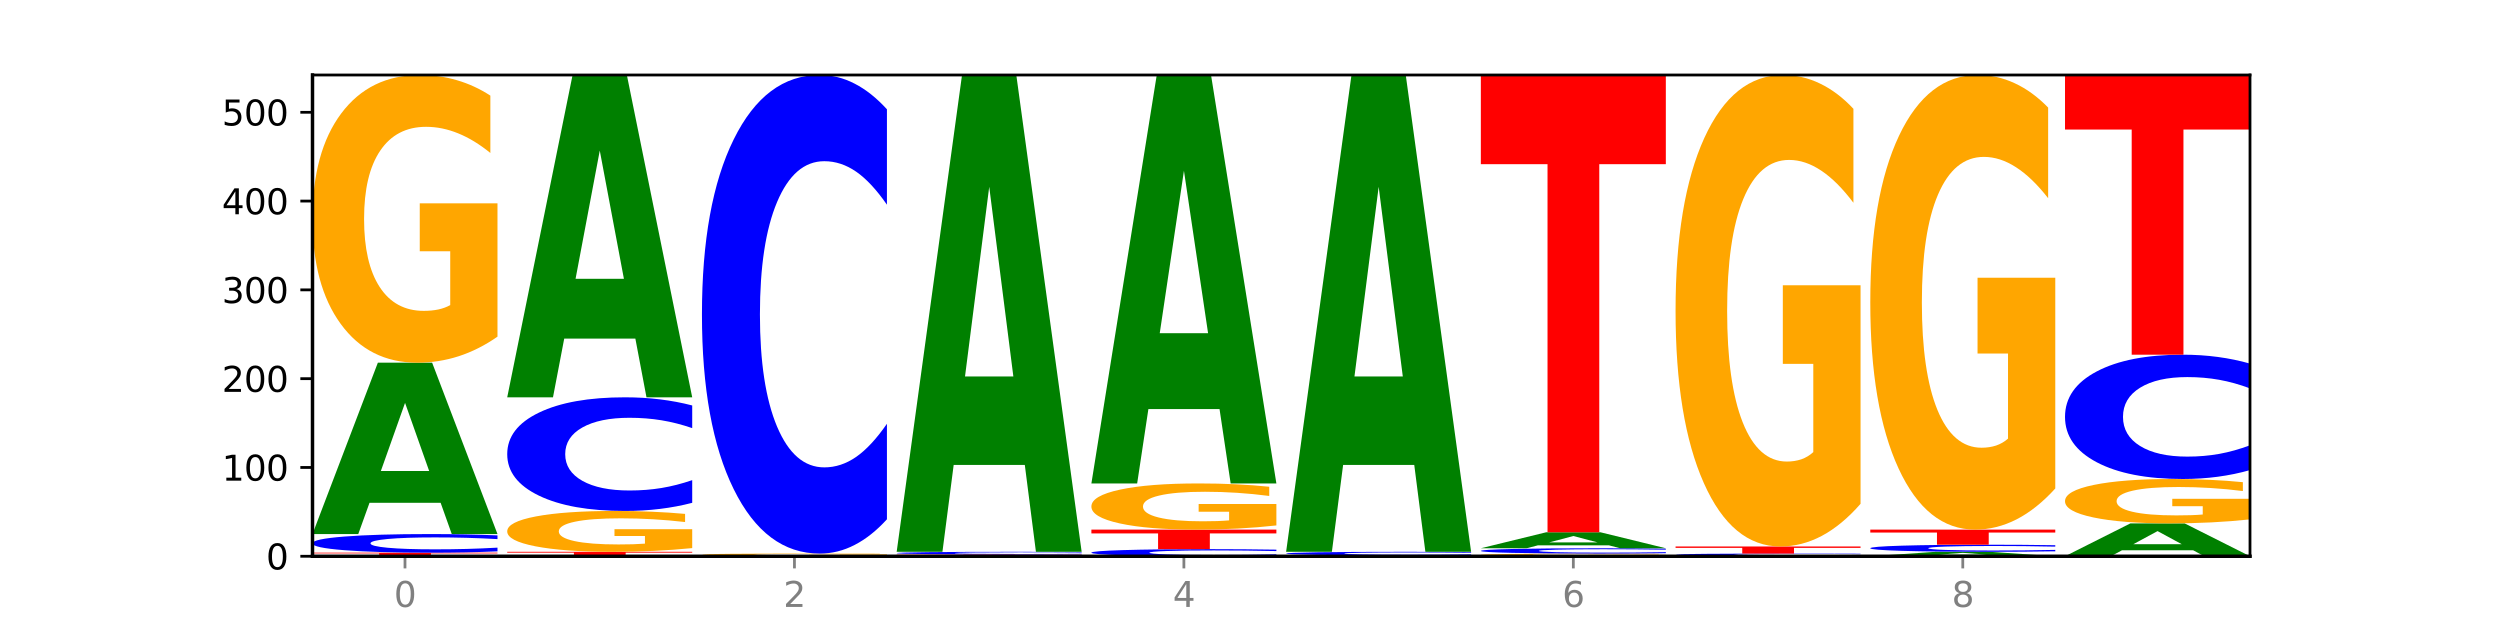 <?xml version="1.0" encoding="utf-8" standalone="no"?>
<!DOCTYPE svg PUBLIC "-//W3C//DTD SVG 1.1//EN"
  "http://www.w3.org/Graphics/SVG/1.1/DTD/svg11.dtd">
<svg xmlns:xlink="http://www.w3.org/1999/xlink" width="720pt" height="180pt" viewBox="0 0 720 180" xmlns="http://www.w3.org/2000/svg" version="1.1">
 <defs>
  <style type="text/css">*{stroke-linejoin: round; stroke-linecap: butt}</style>
 </defs>
 <g id="figure_1">
  <g id="patch_1">
   <path d="M 0 180 
L 720 180 
L 720 0 
L 0 0 
z
" style="fill: #ffffff"/>
  </g>
  <g id="axes_1">
   <g id="patch_2">
    <path d="M 90 160.2 
L 648 160.2 
L 648 21.6 
L 90 21.6 
z
" style="fill: #ffffff"/>
   </g>
   <g id="line2d_1">
    <path d="M 90 160.2 
L 648 160.2 
" clip-path="url(#p6464fec72f)" style="fill: none; stroke: #000000; stroke-width: 0.5; stroke-linecap: square"/>
   </g>
   <g id="patch_3">
    <path d="M 90 159.177 
L 143.276 159.177 
L 143.276 159.377 
L 124.109 159.377 
L 124.109 160.2 
L 109.204 160.2 
L 109.204 159.377 
L 90 159.377 
L 90 159.177 
z
" clip-path="url(#p6464fec72f)" style="fill: #ff0000"/>
   </g>
   <g id="patch_4">
    <path d="M 143.276 158.792 
Q 138.82 158.983 134.001 159.08 
Q 129.182 159.177 123.934 159.177 
Q 108.282 159.177 99.141 158.454 
Q 90 157.731 90 156.494 
Q 90 155.252 99.141 154.53 
Q 108.282 153.807 123.934 153.807 
Q 129.182 153.807 134.001 153.905 
Q 138.82 154.001 143.276 154.192 
L 143.276 155.262 
Q 138.78 155.009 134.417 154.892 
Q 130.055 154.774 125.236 154.774 
Q 116.591 154.774 111.638 155.232 
Q 106.698 155.689 106.698 156.494 
Q 106.698 157.295 111.638 157.753 
Q 116.591 158.21 125.236 158.21 
Q 130.055 158.21 134.417 158.092 
Q 138.78 157.974 143.276 157.721 
L 143.276 158.792 
z
" clip-path="url(#p6464fec72f)" style="fill: #0000ff"/>
   </g>
   <g id="patch_5">
    <path d="M 126.905 144.816 
L 106.415 144.816 
L 103.18 153.807 
L 90 153.807 
L 108.823 104.453 
L 124.454 104.453 
L 143.276 153.807 
L 130.107 153.807 
L 126.905 144.816 
z
M 109.683 135.656 
L 123.604 135.656 
L 116.655 116.025 
L 109.683 135.656 
z
" clip-path="url(#p6464fec72f)" style="fill: #008000"/>
   </g>
   <g id="patch_6">
    <path d="M 143.276 96.957 
Q 137.903 100.705 132.124 102.588 
Q 126.345 104.453 120.184 104.453 
Q 106.262 104.453 98.131 93.294 
Q 90 82.135 90 63.052 
Q 90 43.747 98.274 32.673 
Q 106.561 21.6 120.972 21.6 
Q 126.525 21.6 131.611 23.106 
Q 136.709 24.595 141.223 27.539 
L 141.223 44.055 
Q 136.566 40.272 131.957 38.407 
Q 127.348 36.524 122.716 36.524 
Q 114.143 36.524 109.498 43.404 
Q 104.853 50.267 104.853 63.052 
Q 104.853 75.717 109.331 82.632 
Q 113.808 89.529 122.047 89.529 
Q 124.292 89.529 126.214 89.135 
Q 128.136 88.725 129.665 87.869 
L 129.665 72.363 
L 120.889 72.363 
L 120.889 58.551 
L 143.276 58.551 
L 143.276 96.957 
z
" clip-path="url(#p6464fec72f)" style="fill: #ffa600"/>
   </g>
   <g id="patch_7">
    <path d="M 146.08 158.921 
L 199.357 158.921 
L 199.357 159.171 
L 180.19 159.171 
L 180.19 160.2 
L 165.285 160.2 
L 165.285 159.171 
L 146.08 159.171 
L 146.08 158.921 
z
" clip-path="url(#p6464fec72f)" style="fill: #ff0000"/>
   </g>
   <g id="patch_8">
    <path d="M 199.357 157.857 
Q 193.984 158.389 188.205 158.657 
Q 182.426 158.921 176.265 158.921 
Q 162.343 158.921 154.212 157.337 
Q 146.08 155.753 146.08 153.043 
Q 146.08 150.303 154.355 148.73 
Q 162.641 147.158 177.053 147.158 
Q 182.605 147.158 187.691 147.372 
Q 192.79 147.584 197.303 148.001 
L 197.303 150.346 
Q 192.646 149.809 188.038 149.544 
Q 183.429 149.277 178.796 149.277 
Q 170.223 149.277 165.578 150.254 
Q 160.934 151.228 160.934 153.043 
Q 160.934 154.842 165.411 155.823 
Q 169.889 156.803 178.127 156.803 
Q 180.372 156.803 182.294 156.747 
Q 184.217 156.688 185.745 156.567 
L 185.745 154.365 
L 176.969 154.365 
L 176.969 152.404 
L 199.357 152.404 
L 199.357 157.857 
z
" clip-path="url(#p6464fec72f)" style="fill: #ffa600"/>
   </g>
   <g id="patch_9">
    <path d="M 199.357 144.812 
Q 194.9 145.975 190.081 146.563 
Q 185.263 147.158 180.014 147.158 
Q 164.363 147.158 155.222 142.75 
Q 146.08 138.341 146.08 130.802 
Q 146.08 123.236 155.222 118.835 
Q 164.363 114.426 180.014 114.426 
Q 185.263 114.426 190.081 115.021 
Q 194.9 115.609 199.357 116.772 
L 199.357 123.297 
Q 194.86 121.756 190.498 121.039 
Q 186.135 120.322 181.316 120.322 
Q 172.672 120.322 167.718 123.115 
Q 162.779 125.9 162.779 130.802 
Q 162.779 135.684 167.718 138.477 
Q 172.672 141.262 181.316 141.262 
Q 186.135 141.262 190.498 140.546 
Q 194.86 139.822 199.357 138.281 
L 199.357 144.812 
z
" clip-path="url(#p6464fec72f)" style="fill: #0000ff"/>
   </g>
   <g id="patch_10">
    <path d="M 182.985 97.516 
L 162.496 97.516 
L 159.261 114.426 
L 146.08 114.426 
L 164.903 21.6 
L 180.534 21.6 
L 199.357 114.426 
L 186.187 114.426 
L 182.985 97.516 
z
M 165.764 80.288 
L 179.684 80.288 
L 172.735 43.364 
L 165.764 80.288 
z
" clip-path="url(#p6464fec72f)" style="fill: #008000"/>
   </g>
   <g id="patch_11">
    <path d="M 202.161 159.944 
L 255.437 159.944 
L 255.437 159.994 
L 236.27 159.994 
L 236.27 160.2 
L 221.365 160.2 
L 221.365 159.994 
L 202.161 159.994 
L 202.161 159.944 
z
" clip-path="url(#p6464fec72f)" style="fill: #ff0000"/>
   </g>
   <g id="patch_12">
    <path d="M 255.437 159.898 
Q 250.064 159.921 244.285 159.933 
Q 238.506 159.944 232.345 159.944 
Q 218.423 159.944 210.292 159.875 
Q 202.161 159.807 202.161 159.689 
Q 202.161 159.57 210.435 159.501 
Q 218.722 159.433 233.133 159.433 
Q 238.685 159.433 243.772 159.442 
Q 248.87 159.451 253.384 159.47 
L 253.384 159.571 
Q 248.727 159.548 244.118 159.537 
Q 239.509 159.525 234.876 159.525 
Q 226.304 159.525 221.659 159.567 
Q 217.014 159.61 217.014 159.689 
Q 217.014 159.767 221.492 159.81 
Q 225.969 159.852 234.208 159.852 
Q 236.453 159.852 238.375 159.85 
Q 240.297 159.847 241.826 159.842 
L 241.826 159.746 
L 233.05 159.746 
L 233.05 159.661 
L 255.437 159.661 
L 255.437 159.898 
z
" clip-path="url(#p6464fec72f)" style="fill: #ffa600"/>
   </g>
   <g id="patch_13">
    <path d="M 255.437 149.553 
Q 250.981 154.45 246.162 156.927 
Q 241.343 159.433 236.094 159.433 
Q 220.443 159.433 211.302 140.869 
Q 202.161 122.305 202.161 90.559 
Q 202.161 58.699 211.302 40.164 
Q 220.443 21.6 236.094 21.6 
Q 241.343 21.6 246.162 24.106 
Q 250.981 26.583 255.437 31.48 
L 255.437 58.955 
Q 250.94 52.464 246.578 49.446 
Q 242.215 46.428 237.397 46.428 
Q 228.752 46.428 223.799 58.186 
Q 218.859 69.917 218.859 90.559 
Q 218.859 111.116 223.799 122.875 
Q 228.752 134.605 237.397 134.605 
Q 242.215 134.605 246.578 131.587 
Q 250.94 128.541 255.437 122.049 
L 255.437 149.553 
z
" clip-path="url(#p6464fec72f)" style="fill: #0000ff"/>
   </g>
   <g id="patch_14">
    <path d="M 258.241 159.689 
L 311.518 159.689 
L 311.518 159.788 
L 292.35 159.788 
L 292.35 160.2 
L 277.445 160.2 
L 277.445 159.788 
L 258.241 159.788 
L 258.241 159.689 
z
" clip-path="url(#p6464fec72f)" style="fill: #ff0000"/>
   </g>
   <g id="patch_15">
    <path d="M 311.518 159.634 
Q 307.061 159.661 302.242 159.675 
Q 297.423 159.689 292.175 159.689 
Q 276.524 159.689 267.382 159.585 
Q 258.241 159.482 258.241 159.305 
Q 258.241 159.128 267.382 159.025 
Q 276.524 158.921 292.175 158.921 
Q 297.423 158.921 302.242 158.935 
Q 307.061 158.949 311.518 158.976 
L 311.518 159.129 
Q 307.021 159.093 302.658 159.076 
Q 298.296 159.06 293.477 159.06 
Q 284.832 159.06 279.879 159.125 
Q 274.94 159.19 274.94 159.305 
Q 274.94 159.42 279.879 159.485 
Q 284.832 159.55 293.477 159.55 
Q 298.296 159.55 302.658 159.534 
Q 307.021 159.517 311.518 159.48 
L 311.518 159.634 
z
" clip-path="url(#p6464fec72f)" style="fill: #0000ff"/>
   </g>
   <g id="patch_16">
    <path d="M 295.146 133.906 
L 274.657 133.906 
L 271.421 158.921 
L 258.241 158.921 
L 277.064 21.6 
L 292.695 21.6 
L 311.518 158.921 
L 298.348 158.921 
L 295.146 133.906 
z
M 277.924 108.419 
L 291.845 108.419 
L 284.896 53.797 
L 277.924 108.419 
z
" clip-path="url(#p6464fec72f)" style="fill: #008000"/>
   </g>
   <g id="patch_17">
    <path d="M 367.598 160.053 
Q 363.142 160.126 358.323 160.163 
Q 353.504 160.2 348.255 160.2 
Q 332.604 160.2 323.463 159.924 
Q 314.322 159.649 314.322 159.178 
Q 314.322 158.705 323.463 158.43 
Q 332.604 158.154 348.255 158.154 
Q 353.504 158.154 358.323 158.191 
Q 363.142 158.228 367.598 158.301 
L 367.598 158.709 
Q 363.101 158.612 358.739 158.568 
Q 354.376 158.523 349.557 158.523 
Q 340.913 158.523 335.96 158.697 
Q 331.02 158.871 331.02 159.178 
Q 331.02 159.483 335.96 159.657 
Q 340.913 159.832 349.557 159.832 
Q 354.376 159.832 358.739 159.787 
Q 363.101 159.741 367.598 159.645 
L 367.598 160.053 
z
" clip-path="url(#p6464fec72f)" style="fill: #0000ff"/>
   </g>
   <g id="patch_18">
    <path d="M 314.322 152.528 
L 367.598 152.528 
L 367.598 153.626 
L 348.431 153.626 
L 348.431 158.154 
L 333.526 158.154 
L 333.526 153.626 
L 314.322 153.626 
L 314.322 152.528 
z
" clip-path="url(#p6464fec72f)" style="fill: #ff0000"/>
   </g>
   <g id="patch_19">
    <path d="M 367.598 151.325 
Q 362.225 151.927 356.446 152.229 
Q 350.667 152.528 344.506 152.528 
Q 330.584 152.528 322.453 150.737 
Q 314.322 148.947 314.322 145.884 
Q 314.322 142.785 322.596 141.008 
Q 330.882 139.231 345.294 139.231 
Q 350.846 139.231 355.933 139.473 
Q 361.031 139.712 365.544 140.184 
L 365.544 142.835 
Q 360.888 142.228 356.279 141.928 
Q 351.67 141.626 347.037 141.626 
Q 338.464 141.626 333.82 142.73 
Q 329.175 143.832 329.175 145.884 
Q 329.175 147.916 333.653 149.026 
Q 338.13 150.133 346.369 150.133 
Q 348.613 150.133 350.536 150.07 
Q 352.458 150.004 353.986 149.867 
L 353.986 147.378 
L 345.21 147.378 
L 345.21 145.161 
L 367.598 145.161 
L 367.598 151.325 
z
" clip-path="url(#p6464fec72f)" style="fill: #ffa600"/>
   </g>
   <g id="patch_20">
    <path d="M 351.226 117.802 
L 330.737 117.802 
L 327.502 139.231 
L 314.322 139.231 
L 333.144 21.6 
L 348.775 21.6 
L 367.598 139.231 
L 354.429 139.231 
L 351.226 117.802 
z
M 334.005 95.97 
L 347.926 95.97 
L 340.976 49.18 
L 334.005 95.97 
z
" clip-path="url(#p6464fec72f)" style="fill: #008000"/>
   </g>
   <g id="patch_21">
    <path d="M 370.402 159.944 
L 423.678 159.944 
L 423.678 159.994 
L 404.511 159.994 
L 404.511 160.2 
L 389.606 160.2 
L 389.606 159.994 
L 370.402 159.994 
L 370.402 159.944 
z
" clip-path="url(#p6464fec72f)" style="fill: #ff0000"/>
   </g>
   <g id="patch_22">
    <path d="M 423.678 159.871 
Q 419.222 159.907 414.403 159.926 
Q 409.584 159.944 404.336 159.944 
Q 388.684 159.944 379.543 159.807 
Q 370.402 159.669 370.402 159.433 
Q 370.402 159.197 379.543 159.059 
Q 388.684 158.921 404.336 158.921 
Q 409.584 158.921 414.403 158.94 
Q 419.222 158.958 423.678 158.995 
L 423.678 159.199 
Q 419.182 159.15 414.819 159.128 
Q 410.457 159.106 405.638 159.106 
Q 396.993 159.106 392.04 159.193 
Q 387.1 159.28 387.1 159.433 
Q 387.1 159.586 392.04 159.673 
Q 396.993 159.76 405.638 159.76 
Q 410.457 159.76 414.819 159.738 
Q 419.182 159.715 423.678 159.667 
L 423.678 159.871 
z
" clip-path="url(#p6464fec72f)" style="fill: #0000ff"/>
   </g>
   <g id="patch_23">
    <path d="M 407.307 133.906 
L 386.817 133.906 
L 383.582 158.921 
L 370.402 158.921 
L 389.225 21.6 
L 404.856 21.6 
L 423.678 158.921 
L 410.509 158.921 
L 407.307 133.906 
z
M 390.085 108.419 
L 404.006 108.419 
L 397.057 53.797 
L 390.085 108.419 
z
" clip-path="url(#p6464fec72f)" style="fill: #008000"/>
   </g>
   <g id="patch_24">
    <path d="M 479.759 160.131 
Q 474.386 160.165 468.607 160.183 
Q 462.828 160.2 456.667 160.2 
Q 442.745 160.2 434.614 160.097 
Q 426.482 159.993 426.482 159.817 
Q 426.482 159.638 434.757 159.535 
Q 443.043 159.433 457.455 159.433 
Q 463.007 159.433 468.093 159.447 
Q 473.192 159.461 477.705 159.488 
L 477.705 159.641 
Q 473.049 159.606 468.44 159.588 
Q 463.831 159.571 459.198 159.571 
Q 450.625 159.571 445.98 159.635 
Q 441.336 159.698 441.336 159.817 
Q 441.336 159.934 445.813 159.998 
Q 450.291 160.062 458.529 160.062 
Q 460.774 160.062 462.697 160.058 
Q 464.619 160.054 466.147 160.046 
L 466.147 159.903 
L 457.371 159.903 
L 457.371 159.775 
L 479.759 159.775 
L 479.759 160.131 
z
" clip-path="url(#p6464fec72f)" style="fill: #ffa600"/>
   </g>
   <g id="patch_25">
    <path d="M 479.759 159.323 
Q 475.302 159.377 470.483 159.405 
Q 465.665 159.433 460.416 159.433 
Q 444.765 159.433 435.624 159.226 
Q 426.482 159.02 426.482 158.666 
Q 426.482 158.311 435.624 158.105 
Q 444.765 157.899 460.416 157.899 
Q 465.665 157.899 470.483 157.926 
Q 475.302 157.954 479.759 158.009 
L 479.759 158.314 
Q 475.262 158.242 470.9 158.208 
Q 466.537 158.175 461.718 158.175 
Q 453.074 158.175 448.12 158.306 
Q 443.181 158.436 443.181 158.666 
Q 443.181 158.895 448.12 159.026 
Q 453.074 159.156 461.718 159.156 
Q 466.537 159.156 470.9 159.123 
Q 475.262 159.089 479.759 159.017 
L 479.759 159.323 
z
" clip-path="url(#p6464fec72f)" style="fill: #0000ff"/>
   </g>
   <g id="patch_26">
    <path d="M 463.387 157.06 
L 442.898 157.06 
L 439.663 157.899 
L 426.482 157.899 
L 445.305 153.296 
L 460.936 153.296 
L 479.759 157.899 
L 466.589 157.899 
L 463.387 157.06 
z
M 446.166 156.206 
L 460.087 156.206 
L 453.137 154.375 
L 446.166 156.206 
z
" clip-path="url(#p6464fec72f)" style="fill: #008000"/>
   </g>
   <g id="patch_27">
    <path d="M 426.482 21.6 
L 479.759 21.6 
L 479.759 47.284 
L 460.592 47.284 
L 460.592 153.296 
L 445.687 153.296 
L 445.687 47.284 
L 426.482 47.284 
L 426.482 21.6 
z
" clip-path="url(#p6464fec72f)" style="fill: #ff0000"/>
   </g>
   <g id="patch_28">
    <path d="M 519.467 160.153 
L 498.978 160.153 
L 495.743 160.2 
L 482.563 160.2 
L 501.385 159.944 
L 517.017 159.944 
L 535.839 160.2 
L 522.67 160.2 
L 519.467 160.153 
z
M 502.246 160.106 
L 516.167 160.106 
L 509.217 160.004 
L 502.246 160.106 
z
" clip-path="url(#p6464fec72f)" style="fill: #008000"/>
   </g>
   <g id="patch_29">
    <path d="M 535.839 159.908 
Q 531.383 159.926 526.564 159.935 
Q 521.745 159.944 516.496 159.944 
Q 500.845 159.944 491.704 159.875 
Q 482.563 159.807 482.563 159.689 
Q 482.563 159.571 491.704 159.502 
Q 500.845 159.433 516.496 159.433 
Q 521.745 159.433 526.564 159.442 
Q 531.383 159.451 535.839 159.47 
L 535.839 159.571 
Q 531.342 159.547 526.98 159.536 
Q 522.617 159.525 517.799 159.525 
Q 509.154 159.525 504.201 159.569 
Q 499.261 159.612 499.261 159.689 
Q 499.261 159.765 504.201 159.809 
Q 509.154 159.852 517.799 159.852 
Q 522.617 159.852 526.98 159.841 
Q 531.342 159.83 535.839 159.806 
L 535.839 159.908 
z
" clip-path="url(#p6464fec72f)" style="fill: #0000ff"/>
   </g>
   <g id="patch_30">
    <path d="M 482.563 157.387 
L 535.839 157.387 
L 535.839 157.786 
L 516.672 157.786 
L 516.672 159.433 
L 501.767 159.433 
L 501.767 157.786 
L 482.563 157.786 
L 482.563 157.387 
z
" clip-path="url(#p6464fec72f)" style="fill: #ff0000"/>
   </g>
   <g id="patch_31">
    <path d="M 535.839 145.101 
Q 530.466 151.244 524.687 154.33 
Q 518.908 157.387 512.747 157.387 
Q 498.825 157.387 490.694 139.099 
Q 482.563 120.811 482.563 89.536 
Q 482.563 57.896 490.837 39.748 
Q 499.124 21.6 513.535 21.6 
Q 519.087 21.6 524.174 24.068 
Q 529.272 26.509 533.786 31.333 
L 533.786 58.401 
Q 529.129 52.202 524.52 49.144 
Q 519.911 46.059 515.278 46.059 
Q 506.706 46.059 502.061 57.335 
Q 497.416 68.583 497.416 89.536 
Q 497.416 110.292 501.894 121.624 
Q 506.371 132.928 514.61 132.928 
Q 516.855 132.928 518.777 132.283 
Q 520.699 131.61 522.228 130.207 
L 522.228 104.794 
L 513.452 104.794 
L 513.452 82.159 
L 535.839 82.159 
L 535.839 145.101 
z
" clip-path="url(#p6464fec72f)" style="fill: #ffa600"/>
   </g>
   <g id="patch_32">
    <path d="M 575.548 159.967 
L 555.059 159.967 
L 551.823 160.2 
L 538.643 160.2 
L 557.466 158.921 
L 573.097 158.921 
L 591.92 160.2 
L 578.75 160.2 
L 575.548 159.967 
z
M 558.326 159.73 
L 572.247 159.73 
L 565.298 159.221 
L 558.326 159.73 
z
" clip-path="url(#p6464fec72f)" style="fill: #008000"/>
   </g>
   <g id="patch_33">
    <path d="M 591.92 158.775 
Q 587.463 158.847 582.644 158.884 
Q 577.825 158.921 572.577 158.921 
Q 556.926 158.921 547.784 158.646 
Q 538.643 158.37 538.643 157.899 
Q 538.643 157.426 547.784 157.151 
Q 556.926 156.876 572.577 156.876 
Q 577.825 156.876 582.644 156.913 
Q 587.463 156.95 591.92 157.022 
L 591.92 157.43 
Q 587.423 157.334 583.06 157.289 
Q 578.698 157.244 573.879 157.244 
Q 565.234 157.244 560.281 157.419 
Q 555.342 157.593 555.342 157.899 
Q 555.342 158.204 560.281 158.379 
Q 565.234 158.553 573.879 158.553 
Q 578.698 158.553 583.06 158.508 
Q 587.423 158.463 591.92 158.367 
L 591.92 158.775 
z
" clip-path="url(#p6464fec72f)" style="fill: #0000ff"/>
   </g>
   <g id="patch_34">
    <path d="M 538.643 152.528 
L 591.92 152.528 
L 591.92 153.376 
L 572.752 153.376 
L 572.752 156.876 
L 557.847 156.876 
L 557.847 153.376 
L 538.643 153.376 
L 538.643 152.528 
z
" clip-path="url(#p6464fec72f)" style="fill: #ff0000"/>
   </g>
   <g id="patch_35">
    <path d="M 591.92 140.682 
Q 586.547 146.605 580.768 149.58 
Q 574.989 152.528 568.828 152.528 
Q 554.906 152.528 546.774 134.895 
Q 538.643 117.261 538.643 87.105 
Q 538.643 56.597 546.918 39.099 
Q 555.204 21.6 569.616 21.6 
Q 575.168 21.6 580.254 23.98 
Q 585.353 26.333 589.866 30.985 
L 589.866 57.084 
Q 585.209 51.107 580.6 48.159 
Q 575.992 45.184 571.359 45.184 
Q 562.786 45.184 558.141 56.056 
Q 553.497 66.902 553.497 87.105 
Q 553.497 107.119 557.974 118.045 
Q 562.452 128.945 570.69 128.945 
Q 572.935 128.945 574.857 128.322 
Q 576.78 127.673 578.308 126.321 
L 578.308 101.818 
L 569.532 101.818 
L 569.532 79.992 
L 591.92 79.992 
L 591.92 140.682 
z
" clip-path="url(#p6464fec72f)" style="fill: #ffa600"/>
   </g>
   <g id="patch_36">
    <path d="M 631.628 158.476 
L 611.139 158.476 
L 607.904 160.2 
L 594.724 160.2 
L 613.546 150.738 
L 629.177 150.738 
L 648 160.2 
L 634.831 160.2 
L 631.628 158.476 
z
M 614.407 156.72 
L 628.328 156.72 
L 621.378 152.957 
L 614.407 156.72 
z
" clip-path="url(#p6464fec72f)" style="fill: #008000"/>
   </g>
   <g id="patch_37">
    <path d="M 648 149.582 
Q 642.627 150.16 636.848 150.45 
Q 631.069 150.738 624.908 150.738 
Q 610.986 150.738 602.855 149.016 
Q 594.724 147.294 594.724 144.349 
Q 594.724 141.37 602.998 139.661 
Q 611.284 137.952 625.696 137.952 
Q 631.248 137.952 636.335 138.185 
Q 641.433 138.415 645.946 138.869 
L 645.946 141.418 
Q 641.29 140.834 636.681 140.546 
Q 632.072 140.256 627.439 140.256 
Q 618.866 140.256 614.222 141.317 
Q 609.577 142.376 609.577 144.349 
Q 609.577 146.304 614.055 147.371 
Q 618.532 148.435 626.771 148.435 
Q 629.015 148.435 630.938 148.375 
Q 632.86 148.311 634.388 148.179 
L 634.388 145.786 
L 625.612 145.786 
L 625.612 143.655 
L 648 143.655 
L 648 149.582 
z
" clip-path="url(#p6464fec72f)" style="fill: #ffa600"/>
   </g>
   <g id="patch_38">
    <path d="M 648 135.386 
Q 643.544 136.658 638.725 137.302 
Q 633.906 137.952 628.657 137.952 
Q 613.006 137.952 603.865 133.131 
Q 594.724 128.309 594.724 120.063 
Q 594.724 111.788 603.865 106.973 
Q 613.006 102.152 628.657 102.152 
Q 633.906 102.152 638.725 102.802 
Q 643.544 103.446 648 104.718 
L 648 111.854 
Q 643.503 110.168 639.141 109.384 
Q 634.778 108.6 629.959 108.6 
Q 621.315 108.6 616.362 111.655 
Q 611.422 114.702 611.422 120.063 
Q 611.422 125.403 616.362 128.457 
Q 621.315 131.504 629.959 131.504 
Q 634.778 131.504 639.141 130.72 
Q 643.503 129.928 648 128.242 
L 648 135.386 
z
" clip-path="url(#p6464fec72f)" style="fill: #0000ff"/>
   </g>
   <g id="patch_39">
    <path d="M 594.724 21.6 
L 648 21.6 
L 648 37.31 
L 628.833 37.31 
L 628.833 102.152 
L 613.928 102.152 
L 613.928 37.31 
L 594.724 37.31 
L 594.724 21.6 
z
" clip-path="url(#p6464fec72f)" style="fill: #ff0000"/>
   </g>
   <g id="matplotlib.axis_1">
    <g id="xtick_1">
     <g id="line2d_2">
      <defs>
       <path id="m348199fdd7" d="M 0 0 
L 0 3.5 
" style="stroke: #808080; stroke-width: 0.8"/>
      </defs>
      <g>
       <use xlink:href="#m348199fdd7" x="116.638" y="160.2" style="fill: #808080; stroke: #808080; stroke-width: 0.8"/>
      </g>
     </g>
     <g id="text_1">
      <!-- 0 -->
      <g style="fill: #808080" transform="translate(113.457 174.798) scale(0.1 -0.1)">
       <defs>
        <path id="DejaVuSans-30" d="M 2034 4250 
Q 1547 4250 1301 3770 
Q 1056 3291 1056 2328 
Q 1056 1369 1301 889 
Q 1547 409 2034 409 
Q 2525 409 2770 889 
Q 3016 1369 3016 2328 
Q 3016 3291 2770 3770 
Q 2525 4250 2034 4250 
z
M 2034 4750 
Q 2819 4750 3233 4129 
Q 3647 3509 3647 2328 
Q 3647 1150 3233 529 
Q 2819 -91 2034 -91 
Q 1250 -91 836 529 
Q 422 1150 422 2328 
Q 422 3509 836 4129 
Q 1250 4750 2034 4750 
z
" transform="scale(0.016)"/>
       </defs>
       <use xlink:href="#DejaVuSans-30"/>
      </g>
     </g>
    </g>
    <g id="xtick_2">
     <g id="line2d_3">
      <g>
       <use xlink:href="#m348199fdd7" x="228.799" y="160.2" style="fill: #808080; stroke: #808080; stroke-width: 0.8"/>
      </g>
     </g>
     <g id="text_2">
      <!-- 2 -->
      <g style="fill: #808080" transform="translate(225.618 174.798) scale(0.1 -0.1)">
       <defs>
        <path id="DejaVuSans-32" d="M 1228 531 
L 3431 531 
L 3431 0 
L 469 0 
L 469 531 
Q 828 903 1448 1529 
Q 2069 2156 2228 2338 
Q 2531 2678 2651 2914 
Q 2772 3150 2772 3378 
Q 2772 3750 2511 3984 
Q 2250 4219 1831 4219 
Q 1534 4219 1204 4116 
Q 875 4013 500 3803 
L 500 4441 
Q 881 4594 1212 4672 
Q 1544 4750 1819 4750 
Q 2544 4750 2975 4387 
Q 3406 4025 3406 3419 
Q 3406 3131 3298 2873 
Q 3191 2616 2906 2266 
Q 2828 2175 2409 1742 
Q 1991 1309 1228 531 
z
" transform="scale(0.016)"/>
       </defs>
       <use xlink:href="#DejaVuSans-32"/>
      </g>
     </g>
    </g>
    <g id="xtick_3">
     <g id="line2d_4">
      <g>
       <use xlink:href="#m348199fdd7" x="340.96" y="160.2" style="fill: #808080; stroke: #808080; stroke-width: 0.8"/>
      </g>
     </g>
     <g id="text_3">
      <!-- 4 -->
      <g style="fill: #808080" transform="translate(337.779 174.798) scale(0.1 -0.1)">
       <defs>
        <path id="DejaVuSans-34" d="M 2419 4116 
L 825 1625 
L 2419 1625 
L 2419 4116 
z
M 2253 4666 
L 3047 4666 
L 3047 1625 
L 3713 1625 
L 3713 1100 
L 3047 1100 
L 3047 0 
L 2419 0 
L 2419 1100 
L 313 1100 
L 313 1709 
L 2253 4666 
z
" transform="scale(0.016)"/>
       </defs>
       <use xlink:href="#DejaVuSans-34"/>
      </g>
     </g>
    </g>
    <g id="xtick_4">
     <g id="line2d_5">
      <g>
       <use xlink:href="#m348199fdd7" x="453.121" y="160.2" style="fill: #808080; stroke: #808080; stroke-width: 0.8"/>
      </g>
     </g>
     <g id="text_4">
      <!-- 6 -->
      <g style="fill: #808080" transform="translate(449.939 174.798) scale(0.1 -0.1)">
       <defs>
        <path id="DejaVuSans-36" d="M 2113 2584 
Q 1688 2584 1439 2293 
Q 1191 2003 1191 1497 
Q 1191 994 1439 701 
Q 1688 409 2113 409 
Q 2538 409 2786 701 
Q 3034 994 3034 1497 
Q 3034 2003 2786 2293 
Q 2538 2584 2113 2584 
z
M 3366 4563 
L 3366 3988 
Q 3128 4100 2886 4159 
Q 2644 4219 2406 4219 
Q 1781 4219 1451 3797 
Q 1122 3375 1075 2522 
Q 1259 2794 1537 2939 
Q 1816 3084 2150 3084 
Q 2853 3084 3261 2657 
Q 3669 2231 3669 1497 
Q 3669 778 3244 343 
Q 2819 -91 2113 -91 
Q 1303 -91 875 529 
Q 447 1150 447 2328 
Q 447 3434 972 4092 
Q 1497 4750 2381 4750 
Q 2619 4750 2861 4703 
Q 3103 4656 3366 4563 
z
" transform="scale(0.016)"/>
       </defs>
       <use xlink:href="#DejaVuSans-36"/>
      </g>
     </g>
    </g>
    <g id="xtick_5">
     <g id="line2d_6">
      <g>
       <use xlink:href="#m348199fdd7" x="565.281" y="160.2" style="fill: #808080; stroke: #808080; stroke-width: 0.8"/>
      </g>
     </g>
     <g id="text_5">
      <!-- 8 -->
      <g style="fill: #808080" transform="translate(562.1 174.798) scale(0.1 -0.1)">
       <defs>
        <path id="DejaVuSans-38" d="M 2034 2216 
Q 1584 2216 1326 1975 
Q 1069 1734 1069 1313 
Q 1069 891 1326 650 
Q 1584 409 2034 409 
Q 2484 409 2743 651 
Q 3003 894 3003 1313 
Q 3003 1734 2745 1975 
Q 2488 2216 2034 2216 
z
M 1403 2484 
Q 997 2584 770 2862 
Q 544 3141 544 3541 
Q 544 4100 942 4425 
Q 1341 4750 2034 4750 
Q 2731 4750 3128 4425 
Q 3525 4100 3525 3541 
Q 3525 3141 3298 2862 
Q 3072 2584 2669 2484 
Q 3125 2378 3379 2068 
Q 3634 1759 3634 1313 
Q 3634 634 3220 271 
Q 2806 -91 2034 -91 
Q 1263 -91 848 271 
Q 434 634 434 1313 
Q 434 1759 690 2068 
Q 947 2378 1403 2484 
z
M 1172 3481 
Q 1172 3119 1398 2916 
Q 1625 2713 2034 2713 
Q 2441 2713 2670 2916 
Q 2900 3119 2900 3481 
Q 2900 3844 2670 4047 
Q 2441 4250 2034 4250 
Q 1625 4250 1398 4047 
Q 1172 3844 1172 3481 
z
" transform="scale(0.016)"/>
       </defs>
       <use xlink:href="#DejaVuSans-38"/>
      </g>
     </g>
    </g>
   </g>
   <g id="matplotlib.axis_2">
    <g id="ytick_1">
     <g id="line2d_7">
      <defs>
       <path id="m46b850cb41" d="M 0 0 
L -3.5 0 
" style="stroke: #000000; stroke-width: 0.8"/>
      </defs>
      <g>
       <use xlink:href="#m46b850cb41" x="90" y="160.2" style="stroke: #000000; stroke-width: 0.8"/>
      </g>
     </g>
     <g id="text_6">
      <!-- 0 -->
      <g transform="translate(76.638 163.999) scale(0.1 -0.1)">
       <use xlink:href="#DejaVuSans-30"/>
      </g>
     </g>
    </g>
    <g id="ytick_2">
     <g id="line2d_8">
      <g>
       <use xlink:href="#m46b850cb41" x="90" y="134.628" style="stroke: #000000; stroke-width: 0.8"/>
      </g>
     </g>
     <g id="text_7">
      <!-- 100 -->
      <g transform="translate(63.913 138.427) scale(0.1 -0.1)">
       <defs>
        <path id="DejaVuSans-31" d="M 794 531 
L 1825 531 
L 1825 4091 
L 703 3866 
L 703 4441 
L 1819 4666 
L 2450 4666 
L 2450 531 
L 3481 531 
L 3481 0 
L 794 0 
L 794 531 
z
" transform="scale(0.016)"/>
       </defs>
       <use xlink:href="#DejaVuSans-31"/>
       <use xlink:href="#DejaVuSans-30" x="63.623"/>
       <use xlink:href="#DejaVuSans-30" x="127.246"/>
      </g>
     </g>
    </g>
    <g id="ytick_3">
     <g id="line2d_9">
      <g>
       <use xlink:href="#m46b850cb41" x="90" y="109.056" style="stroke: #000000; stroke-width: 0.8"/>
      </g>
     </g>
     <g id="text_8">
      <!-- 200 -->
      <g transform="translate(63.913 112.855) scale(0.1 -0.1)">
       <use xlink:href="#DejaVuSans-32"/>
       <use xlink:href="#DejaVuSans-30" x="63.623"/>
       <use xlink:href="#DejaVuSans-30" x="127.246"/>
      </g>
     </g>
    </g>
    <g id="ytick_4">
     <g id="line2d_10">
      <g>
       <use xlink:href="#m46b850cb41" x="90" y="83.484" style="stroke: #000000; stroke-width: 0.8"/>
      </g>
     </g>
     <g id="text_9">
      <!-- 300 -->
      <g transform="translate(63.913 87.283) scale(0.1 -0.1)">
       <defs>
        <path id="DejaVuSans-33" d="M 2597 2516 
Q 3050 2419 3304 2112 
Q 3559 1806 3559 1356 
Q 3559 666 3084 287 
Q 2609 -91 1734 -91 
Q 1441 -91 1130 -33 
Q 819 25 488 141 
L 488 750 
Q 750 597 1062 519 
Q 1375 441 1716 441 
Q 2309 441 2620 675 
Q 2931 909 2931 1356 
Q 2931 1769 2642 2001 
Q 2353 2234 1838 2234 
L 1294 2234 
L 1294 2753 
L 1863 2753 
Q 2328 2753 2575 2939 
Q 2822 3125 2822 3475 
Q 2822 3834 2567 4026 
Q 2313 4219 1838 4219 
Q 1578 4219 1281 4162 
Q 984 4106 628 3988 
L 628 4550 
Q 988 4650 1302 4700 
Q 1616 4750 1894 4750 
Q 2613 4750 3031 4423 
Q 3450 4097 3450 3541 
Q 3450 3153 3228 2886 
Q 3006 2619 2597 2516 
z
" transform="scale(0.016)"/>
       </defs>
       <use xlink:href="#DejaVuSans-33"/>
       <use xlink:href="#DejaVuSans-30" x="63.623"/>
       <use xlink:href="#DejaVuSans-30" x="127.246"/>
      </g>
     </g>
    </g>
    <g id="ytick_5">
     <g id="line2d_11">
      <g>
       <use xlink:href="#m46b850cb41" x="90" y="57.912" style="stroke: #000000; stroke-width: 0.8"/>
      </g>
     </g>
     <g id="text_10">
      <!-- 400 -->
      <g transform="translate(63.913 61.711) scale(0.1 -0.1)">
       <use xlink:href="#DejaVuSans-34"/>
       <use xlink:href="#DejaVuSans-30" x="63.623"/>
       <use xlink:href="#DejaVuSans-30" x="127.246"/>
      </g>
     </g>
    </g>
    <g id="ytick_6">
     <g id="line2d_12">
      <g>
       <use xlink:href="#m46b850cb41" x="90" y="32.34" style="stroke: #000000; stroke-width: 0.8"/>
      </g>
     </g>
     <g id="text_11">
      <!-- 500 -->
      <g transform="translate(63.913 36.139) scale(0.1 -0.1)">
       <defs>
        <path id="DejaVuSans-35" d="M 691 4666 
L 3169 4666 
L 3169 4134 
L 1269 4134 
L 1269 2991 
Q 1406 3038 1543 3061 
Q 1681 3084 1819 3084 
Q 2600 3084 3056 2656 
Q 3513 2228 3513 1497 
Q 3513 744 3044 326 
Q 2575 -91 1722 -91 
Q 1428 -91 1123 -41 
Q 819 9 494 109 
L 494 744 
Q 775 591 1075 516 
Q 1375 441 1709 441 
Q 2250 441 2565 725 
Q 2881 1009 2881 1497 
Q 2881 1984 2565 2268 
Q 2250 2553 1709 2553 
Q 1456 2553 1204 2497 
Q 953 2441 691 2322 
L 691 4666 
z
" transform="scale(0.016)"/>
       </defs>
       <use xlink:href="#DejaVuSans-35"/>
       <use xlink:href="#DejaVuSans-30" x="63.623"/>
       <use xlink:href="#DejaVuSans-30" x="127.246"/>
      </g>
     </g>
    </g>
   </g>
   <g id="patch_40">
    <path d="M 90 160.2 
L 90 21.6 
" style="fill: none; stroke: #000000; stroke-linejoin: miter; stroke-linecap: square"/>
   </g>
   <g id="patch_41">
    <path d="M 648 160.2 
L 648 21.6 
" style="fill: none; stroke: #000000; stroke-width: 0.8; stroke-linejoin: miter; stroke-linecap: square"/>
   </g>
   <g id="patch_42">
    <path d="M 90 160.2 
L 648 160.2 
" style="fill: none; stroke: #000000; stroke-linejoin: miter; stroke-linecap: square"/>
   </g>
   <g id="patch_43">
    <path d="M 90 21.6 
L 648 21.6 
" style="fill: none; stroke: #000000; stroke-width: 0.8; stroke-linejoin: miter; stroke-linecap: square"/>
   </g>
  </g>
 </g>
 <defs>
  <clipPath id="p6464fec72f">
   <rect x="90" y="21.6" width="558" height="138.6"/>
  </clipPath>
 </defs>
</svg>
